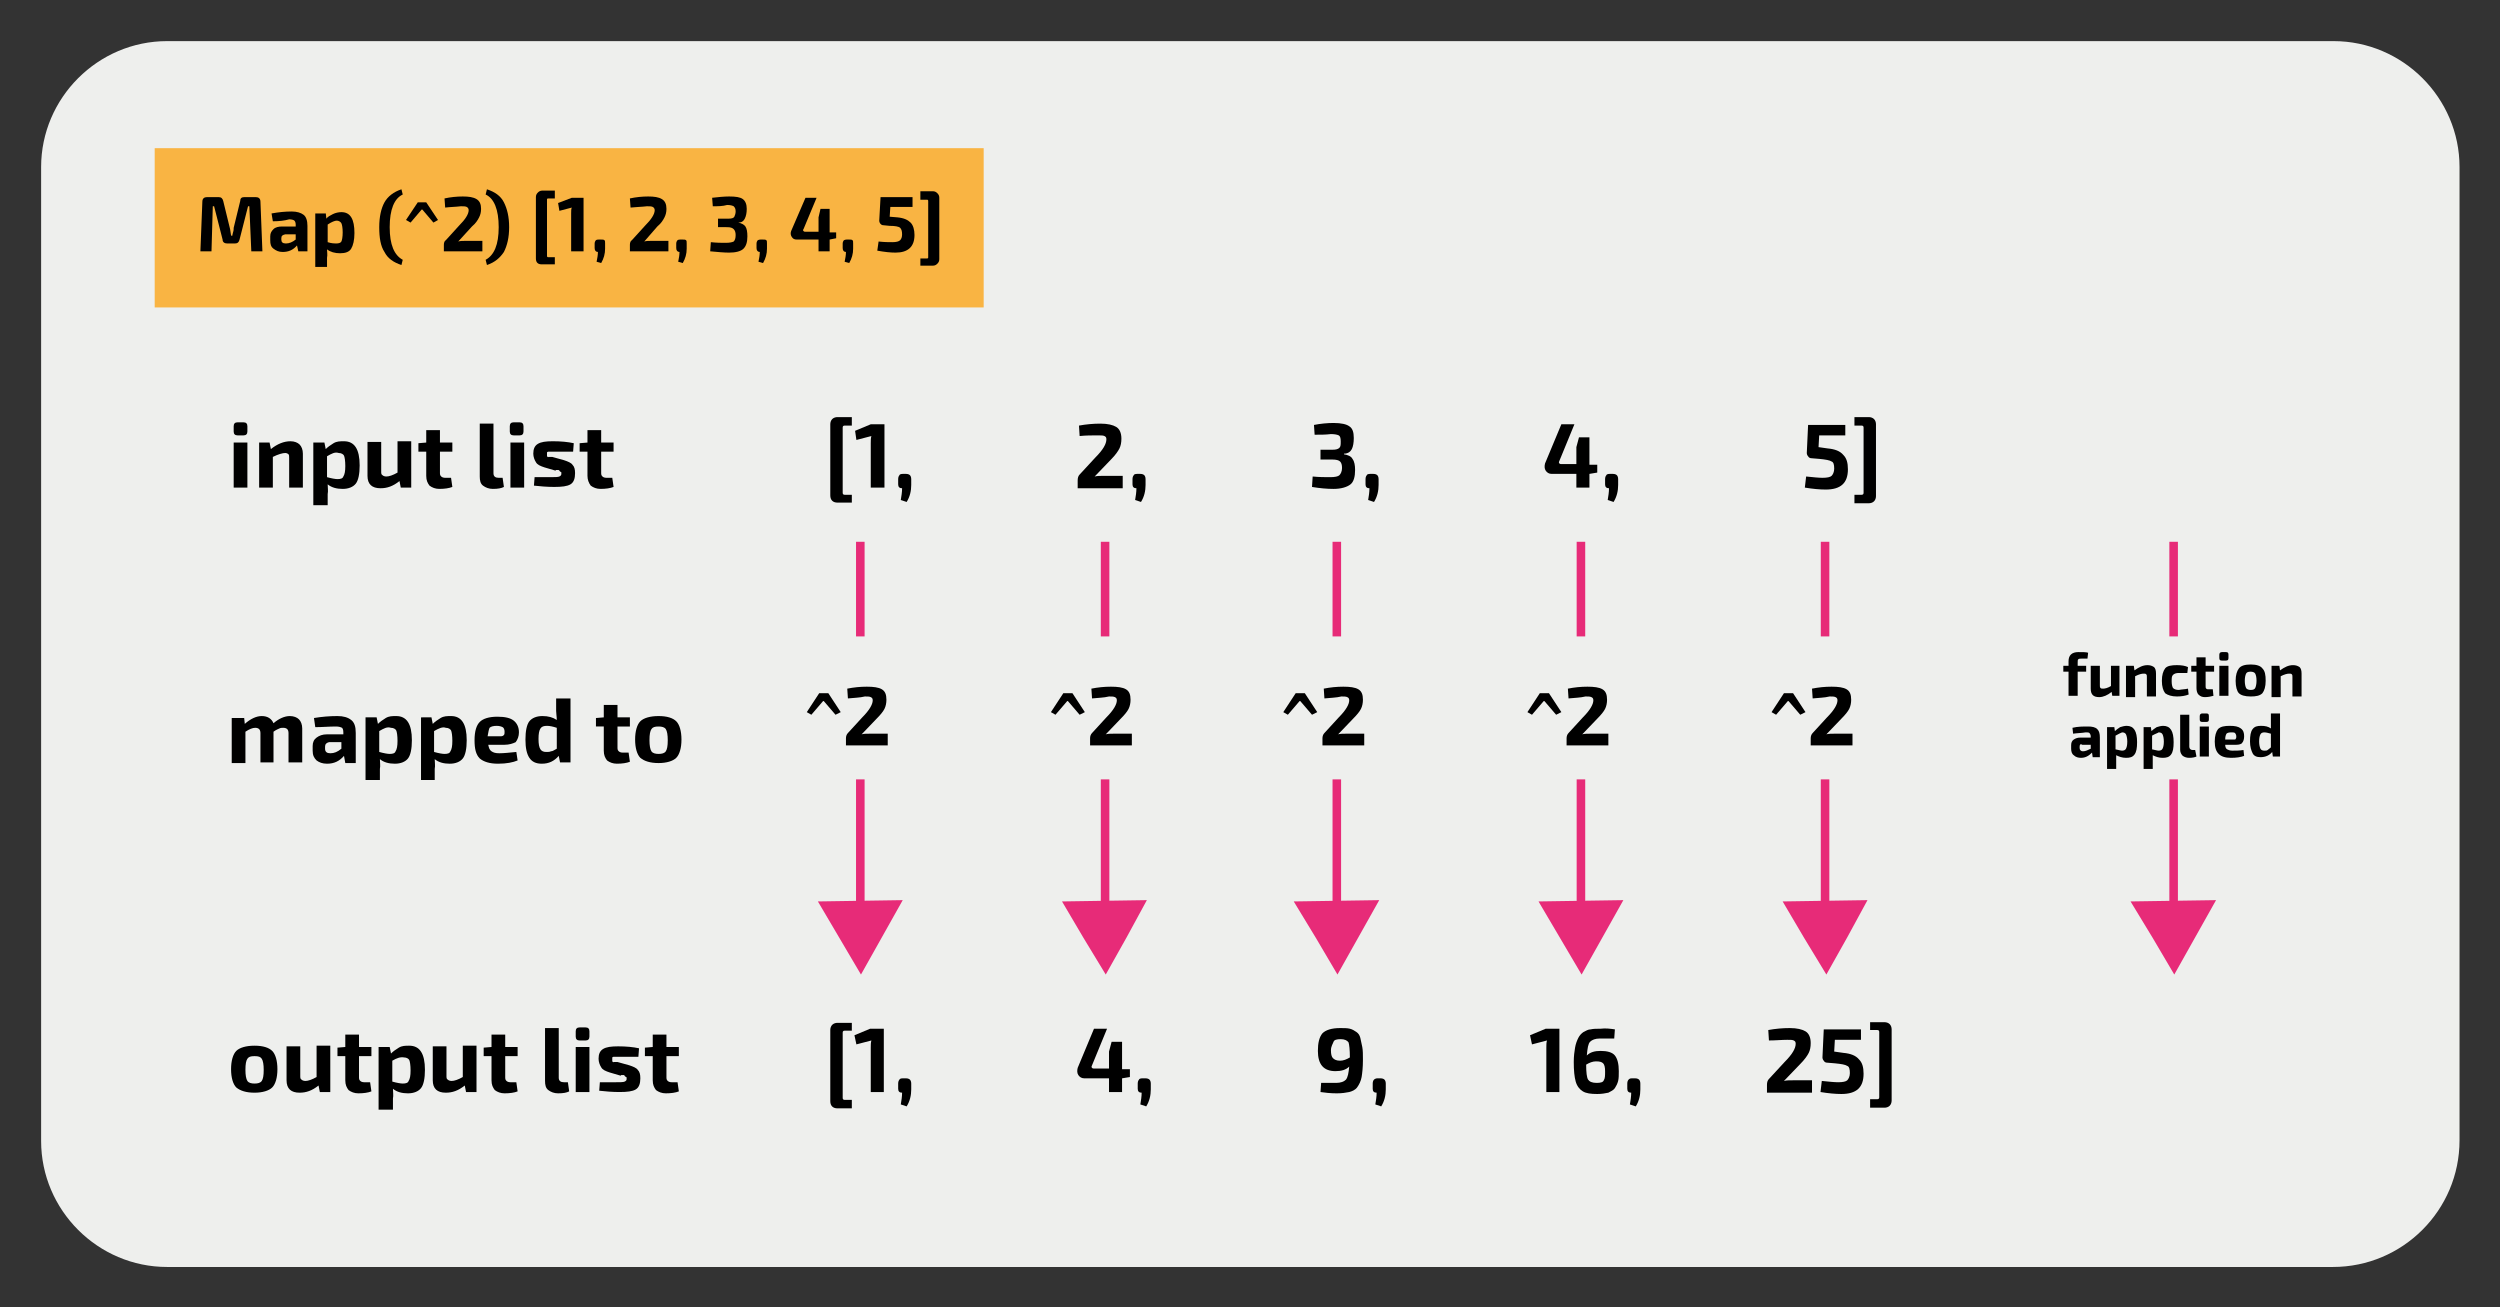 <?xml version="1.0" encoding="utf-8"?>
<!-- Generator: Adobe Illustrator 24.0.1, SVG Export Plug-In . SVG Version: 6.00 Build 0)  -->
<svg version="1.1" id="Layer_3" xmlns="http://www.w3.org/2000/svg" xmlns:xlink="http://www.w3.org/1999/xlink" x="0px" y="0px"
	 viewBox="0 0 383 200.3" style="enable-background:new 0 0 383 200.3;" xml:space="preserve">
<rect x="0" y="0" width="383" height="200.3" fill="#333333" stroke="none"/>
<style type="text/css">
	.st0{fill:#EEEFED;}
	.st1{fill:#999999;}
	.st2{fill:#EEEFED;stroke:#0E0E0E;stroke-width:1.4;stroke-miterlimit:10;}
	.st3{fill:#0E0E0E;}
	.st4{fill:#E72B78;}
	.st5{fill:#F9B443;}
	.st6{fill:#FFFFFF;}
	.st7{fill:#EEEFED;stroke:#F9B443;stroke-width:1.4;stroke-miterlimit:10;}
	.st8{fill:#EEEFED;stroke:#E72B78;stroke-width:1.4;stroke-miterlimit:10;}
	.st9{fill:#808080;}
	.st10{fill:#BA1C5D;}
	.st11{fill:#C9801F;}
	.st12{fill:#006837;}
	.st13{fill:#035887;}
	.st14{fill:#0071BC;}
	.st15{fill:none;stroke:#F9B443;stroke-width:0.75;stroke-miterlimit:10;}
	.st16{fill:none;stroke:#006837;stroke-width:0.75;stroke-miterlimit:10;}
	.st17{fill:none;stroke:#E72B78;stroke-width:0.75;stroke-miterlimit:10;}
	.st18{fill:none;stroke:#0E0E0E;stroke-width:0.477;stroke-miterlimit:10;}
	.st19{fill:none;stroke:#0E0E0E;stroke-linecap:round;stroke-miterlimit:10;}
	.st20{fill:none;stroke:#0E0E0E;stroke-miterlimit:10;}
	.st21{fill:none;stroke:#0E0E0E;stroke-width:0.815;stroke-miterlimit:10;}
	.st22{fill:#EEEFED;stroke:#E72B78;stroke-width:1.31;stroke-miterlimit:10;}
</style>
<path class="st0" d="M357.4,194.1H25.6c-10.6,0-19.3-8.7-19.3-19.3V25.6c0-10.6,8.7-19.3,19.3-19.3h331.9c10.6,0,19.3,8.7,19.3,19.3
	v149.1C376.8,185.4,368.1,194.1,357.4,194.1z"/>
<rect x="23.7" y="22.7" class="st5" width="127" height="24.4"/>
<g>
	<path d="M37.4,30.2h1.8c0.4,0,0.7,0.2,0.7,0.7l0.3,7.6h-1.7l-0.3-6.9H38l-1.3,5.1c-0.1,0.4-0.3,0.6-0.7,0.6h-1.2
		c-0.4,0-0.7-0.2-0.7-0.6l-1.3-5.1h-0.2l-0.2,6.9h-1.7l0.3-7.6c0-0.5,0.3-0.7,0.7-0.7h1.8c0.4,0,0.6,0.2,0.7,0.6l1,4.1
		c0.1,0.3,0.1,0.7,0.2,1.2h0.2c0,0,0-0.2,0.1-0.5c0.1-0.3,0.1-0.5,0.1-0.7l1-4.1C36.8,30.4,37,30.2,37.4,30.2z"/>
	<path d="M41.8,33.9l-0.2-1.2c1.1-0.2,2.1-0.3,3.1-0.3c0.8,0,1.4,0.2,1.8,0.5s0.6,0.9,0.6,1.7v3.9h-1.4l-0.2-0.9
		c-0.6,0.7-1.3,1-2.2,1c-0.6,0-1-0.2-1.4-0.5c-0.4-0.3-0.5-0.7-0.5-1.3v-0.6c0-0.5,0.2-0.8,0.5-1.1c0.3-0.3,0.8-0.4,1.3-0.4h2.1
		v-0.3c0-0.3-0.1-0.5-0.2-0.6c-0.1-0.1-0.4-0.2-0.8-0.2C43.6,33.8,42.8,33.9,41.8,33.9z M43.1,36.5v0.2c0,0.4,0.2,0.6,0.7,0.6
		c0.5,0,1-0.2,1.5-0.6v-0.8h-1.6C43.3,36,43.1,36.1,43.1,36.5z"/>
	<path d="M49.9,32.6l0.1,0.9c0.2-0.3,0.6-0.5,1-0.7s0.9-0.3,1.3-0.3c1.4,0,2,1.1,2,3.2c0,1.1-0.2,1.9-0.5,2.4s-0.9,0.7-1.7,0.7
		c-0.8,0-1.5-0.2-2-0.6c0,0.4,0.1,0.8,0,1.3v1.4h-1.8v-8.2H49.9z M50.2,34.4v2.7c0.6,0.2,1.1,0.2,1.3,0.2c0.4,0,0.7-0.1,0.8-0.3
		s0.2-0.7,0.2-1.4c0-0.7-0.1-1.2-0.2-1.4c-0.1-0.2-0.4-0.4-0.7-0.4C51.3,33.8,50.8,34,50.2,34.4z"/>
	<path d="M61.5,29l0.2,0.8c-1.3,0.6-2,2.3-2,5c0,2.7,0.7,4.3,2,5l-0.2,0.8c-1.2-0.4-2.1-1-2.6-2c-0.6-0.9-0.8-2.2-0.8-3.8
		c0-1.6,0.3-2.9,0.8-3.8C59.4,30.1,60.3,29.4,61.5,29z"/>
	<path d="M67.1,33.7l-0.7,0.4l-1.7-2h-0.1l-1.7,2l-0.7-0.4l1.8-2.7h1.3L67.1,33.7z"/>
	<path d="M68.2,31.8l-0.1-1.4c0.9-0.2,1.9-0.3,2.8-0.3s1.6,0.1,2.1,0.4c0.5,0.3,0.7,0.8,0.7,1.5c0,0.5-0.1,0.9-0.3,1.3
		c-0.2,0.4-0.5,0.9-1.1,1.4L70.2,37c0.3-0.1,0.7-0.1,1.2-0.1h2.5v1.6H68v-1c0-0.3,0.1-0.6,0.3-0.7l2-2.2c1-1,1.5-1.8,1.5-2.4
		c0-0.2-0.1-0.4-0.3-0.5c-0.2-0.1-0.5-0.1-0.9-0.1C69.8,31.7,69,31.7,68.2,31.8z"/>
	<path d="M74.4,29.8l0.2-0.8c1.2,0.4,2.1,1,2.6,2s0.8,2.2,0.8,3.8c0,1.6-0.3,2.8-0.8,3.8c-0.6,0.9-1.4,1.6-2.6,2l-0.2-0.8
		c1.3-0.7,2-2.3,2-5C76.4,32.1,75.7,30.4,74.4,29.8z"/>
	<path d="M85,30.4h-1c-0.2,0-0.2,0.1-0.2,0.2v8.6c0,0.2,0.1,0.2,0.2,0.2h1v1.1H83c-0.6,0-0.9-0.3-0.9-0.9v-9.4
		c0-0.3,0.1-0.5,0.3-0.7c0.2-0.2,0.4-0.3,0.7-0.3H85V30.4z"/>
	<path d="M89.3,38.5h-1.8v-5.8c0-0.4,0-0.7,0.1-0.9l-1.9,0.5l-0.2-1.2l2.1-0.8h1.8V38.5z"/>
	<path d="M91.7,36.7h0.4c0.2,0,0.4,0,0.5,0.1c0.1,0.1,0.1,0.2,0.1,0.5v0.8c0,0.8-0.2,1.5-0.6,2.2l-0.7-0.2c0.1-0.5,0.2-1,0.2-1.5
		c-0.3,0-0.5-0.2-0.5-0.6l0-0.7c0-0.2,0.1-0.4,0.2-0.5C91.3,36.8,91.4,36.7,91.7,36.7z"/>
	<path d="M96.6,31.8l-0.1-1.4c0.9-0.2,1.9-0.3,2.8-0.3s1.6,0.1,2.1,0.4c0.5,0.3,0.7,0.8,0.7,1.5c0,0.5-0.1,0.9-0.3,1.3
		c-0.2,0.4-0.5,0.9-1.1,1.4L98.7,37c0.3-0.1,0.7-0.1,1.2-0.1h2.5v1.6h-5.9v-1c0-0.3,0.1-0.6,0.3-0.7l2-2.2c1-1,1.5-1.8,1.5-2.4
		c0-0.2-0.1-0.4-0.3-0.5c-0.2-0.1-0.5-0.1-0.9-0.1C98.3,31.7,97.5,31.7,96.6,31.8z"/>
	<path d="M104.2,36.7h0.4c0.2,0,0.4,0,0.5,0.1c0.1,0.1,0.1,0.2,0.1,0.5v0.8c0,0.8-0.2,1.5-0.6,2.2l-0.7-0.2c0.1-0.5,0.2-1,0.2-1.5
		c-0.3,0-0.5-0.2-0.5-0.6l0-0.7c0-0.2,0.1-0.4,0.2-0.5C103.8,36.8,103.9,36.7,104.2,36.7z"/>
	<path d="M109.2,31.6l-0.1-1.3c0.9-0.1,1.8-0.2,2.6-0.2c1,0,1.7,0.1,2.1,0.4c0.4,0.3,0.6,0.8,0.6,1.5c0,0.6-0.1,1.1-0.3,1.5
		s-0.5,0.6-1,0.6v0c0.5,0.1,0.9,0.3,1.1,0.6s0.3,0.8,0.3,1.5c0,0.9-0.2,1.5-0.6,1.9c-0.4,0.4-1.2,0.6-2.2,0.6
		c-0.8,0-1.8-0.1-2.9-0.2l0.1-1.4c0.9,0.1,1.7,0.1,2.3,0.1c0.6,0,1-0.1,1.2-0.2c0.2-0.2,0.3-0.5,0.3-1c0-0.4-0.1-0.7-0.3-0.9
		s-0.5-0.3-1-0.3H110v-1.3h1.6c0.5,0,0.8-0.1,0.9-0.3s0.2-0.5,0.2-0.8c0-0.4-0.1-0.6-0.3-0.8c-0.2-0.1-0.5-0.2-1-0.2
		C110.7,31.6,110,31.6,109.2,31.6z"/>
	<path d="M116.5,36.7h0.4c0.2,0,0.4,0,0.5,0.1c0.1,0.1,0.1,0.2,0.1,0.5v0.8c0,0.8-0.2,1.5-0.6,2.2l-0.7-0.2c0.1-0.5,0.2-1,0.2-1.5
		c-0.3,0-0.5-0.2-0.5-0.6l0-0.7c0-0.2,0.1-0.4,0.2-0.5C116.1,36.8,116.3,36.7,116.5,36.7z"/>
	<path d="M128.1,35.4v1.1l-1,0.2h0v1.8h-1.7v-1.8h-3.3c-0.4,0-0.6-0.1-0.8-0.4c-0.2-0.3-0.2-0.6-0.1-0.9l2.2-5.1h1.7l-2,4.8
		c-0.1,0.1-0.1,0.2,0,0.3s0.1,0.1,0.3,0.1h2v-2.2l0.3-1.3h1.4v3.6H128.1z"/>
	<path d="M129.7,36.7h0.4c0.2,0,0.4,0,0.5,0.1c0.1,0.1,0.1,0.2,0.1,0.5v0.8c0,0.8-0.2,1.5-0.6,2.2l-0.7-0.2c0.1-0.5,0.2-1,0.2-1.5
		c-0.3,0-0.5-0.2-0.5-0.6l0-0.7c0-0.2,0.1-0.4,0.2-0.5C129.3,36.8,129.5,36.7,129.7,36.7z"/>
	<path d="M139.8,31.7h-3.4l-0.1,1.5l1.2,0.1c1,0.1,1.6,0.4,2,0.8c0.4,0.4,0.6,1.1,0.6,1.9c0,1.8-1,2.7-2.9,2.7
		c-0.8,0-1.7-0.1-2.8-0.3l0.2-1.4c0.9,0.1,1.6,0.1,2.1,0.1c0.6,0,1-0.1,1.2-0.3c0.2-0.2,0.3-0.5,0.3-0.9c0-0.5-0.1-0.8-0.3-1
		s-0.8-0.3-1.6-0.3l-1-0.1c-0.2,0-0.3-0.1-0.4-0.2c-0.1-0.1-0.2-0.3-0.2-0.5l0.2-3.6h4.9L139.8,31.7z"/>
	<path d="M141,29.3h1.9c0.3,0,0.5,0.1,0.7,0.3c0.2,0.2,0.3,0.4,0.3,0.7v9.4c0,0.3-0.1,0.5-0.3,0.7c-0.2,0.2-0.4,0.3-0.7,0.3H141
		v-1.1h1c0.2,0,0.2-0.1,0.2-0.2v-8.6c0-0.2-0.1-0.2-0.2-0.2h-1V29.3z"/>
</g>
<g>
	<path d="M36.4,64.7h0.9c0.4,0,0.6,0.2,0.6,0.6v0.8c0,0.4-0.2,0.6-0.6,0.6h-0.9c-0.4,0-0.6-0.2-0.6-0.6v-0.8
		C35.8,64.9,36,64.7,36.4,64.7z M37.9,74.7h-2.1v-6.9h2.1V74.7z"/>
	<path d="M41.3,67.8l0.2,1c1-0.8,2-1.2,3-1.2c0.6,0,1.1,0.2,1.4,0.5c0.3,0.3,0.5,0.8,0.5,1.4v5.2h-2.1v-4.5c0-0.3,0-0.5-0.1-0.6
		c-0.1-0.1-0.3-0.2-0.5-0.2c-0.4,0-1.1,0.2-1.9,0.6v4.7h-2.1v-6.9H41.3z"/>
	<path d="M49.7,67.8l0.2,1c0.3-0.3,0.7-0.6,1.2-0.9s1-0.3,1.6-0.3c1.6,0,2.4,1.2,2.4,3.7c0,1.3-0.2,2.3-0.6,2.8s-1.1,0.8-2,0.8
		c-0.9,0-1.7-0.2-2.3-0.7c0,0.5,0.1,1,0,1.5v1.7H48v-9.6H49.7z M50.1,69.9v3.2c0.7,0.2,1.3,0.3,1.6,0.3c0.5,0,0.8-0.1,0.9-0.4
		c0.2-0.3,0.3-0.8,0.3-1.6c0-0.8-0.1-1.4-0.2-1.6s-0.4-0.4-0.8-0.4C51.3,69.2,50.8,69.5,50.1,69.9z"/>
	<path d="M63,67.8v6.9h-1.6l-0.2-1c-1,0.8-1.9,1.1-2.9,1.1c-1.3,0-2-0.6-2-1.9v-5.2h2.1v4.5c0,0.3,0,0.5,0.2,0.6
		c0.1,0.1,0.3,0.2,0.6,0.2c0.4,0,1-0.2,1.7-0.6v-4.8H63z"/>
	<path d="M67.4,69.2v3.3c0,0.3,0.1,0.4,0.2,0.5c0.1,0.1,0.3,0.2,0.6,0.2h0.9l0.2,1.4c-0.5,0.2-1.2,0.3-2,0.3c-0.6,0-1.1-0.2-1.5-0.5
		c-0.3-0.4-0.5-0.8-0.5-1.5v-3.7h-1.2v-1.3l1.2-0.1v-1.9h2.1v1.9h1.9v1.4H67.4z"/>
	<path d="M75.6,64.9v7.6c0,0.5,0.3,0.7,0.8,0.7H77l0.2,1.4c-0.4,0.2-0.9,0.3-1.7,0.3c-0.6,0-1.1-0.2-1.5-0.5s-0.5-0.8-0.5-1.4v-8.1
		H75.6z"/>
	<path d="M78.7,64.7h0.9c0.4,0,0.6,0.2,0.6,0.6v0.8c0,0.4-0.2,0.6-0.6,0.6h-0.9c-0.4,0-0.6-0.2-0.6-0.6v-0.8
		C78.1,64.9,78.3,64.7,78.7,64.7z M80.3,74.7h-2.1v-6.9h2.1V74.7z"/>
	<path d="M85.1,72.1l-1.7-0.5c-0.6-0.2-1.1-0.4-1.3-0.8c-0.2-0.3-0.4-0.8-0.4-1.3c0-0.7,0.2-1.2,0.7-1.5s1.2-0.4,2.3-0.4
		c1.2,0,2.3,0.1,3.2,0.3l-0.1,1.3c-1.2,0-2.1,0-2.7,0c-0.3,0-0.6,0-0.7,0s-0.3,0-0.4,0s-0.2,0.1-0.2,0.1c0,0.1,0,0.2,0,0.3
		c0,0,0,0.1,0,0.1c0,0,0,0.1,0,0.1c0,0,0,0.1,0,0.1s0,0,0.1,0.1s0.1,0,0.1,0c0,0,0.1,0,0.1,0c0.1,0,0.1,0,0.1,0c0,0,0.1,0,0.2,0
		s0.2,0,0.2,0l1.8,0.5c0.6,0.2,1.1,0.4,1.3,0.7c0.3,0.3,0.4,0.7,0.4,1.3c0,0.8-0.2,1.4-0.7,1.7c-0.5,0.3-1.3,0.4-2.5,0.4
		c-1.1,0-2.2-0.1-3.1-0.2l0.1-1.3c0.3,0,1.1,0,2.4,0c0.7,0,1.2,0,1.4-0.1c0.2-0.1,0.3-0.2,0.3-0.4c0,0,0-0.1,0-0.1c0,0,0-0.1,0-0.1
		c0,0,0-0.1-0.1-0.1s0,0-0.1-0.1c0,0-0.1,0-0.1-0.1s-0.1,0-0.1-0.1c-0.1,0-0.1,0-0.2,0c0,0-0.1,0-0.2,0S85.1,72.2,85.1,72.1z"/>
	<path d="M92.1,69.2v3.3c0,0.3,0.1,0.4,0.2,0.5c0.1,0.1,0.3,0.2,0.6,0.2h0.9l0.2,1.4c-0.5,0.2-1.2,0.3-2,0.3c-0.6,0-1.1-0.2-1.5-0.5
		C90.2,74,90,73.5,90,72.9v-3.7h-1.2v-1.3l1.2-0.1v-1.9h2.1v1.9H94v1.4H92.1z"/>
</g>
<g>
	<path d="M37.4,109.9l0.1,1c0.9-0.8,1.8-1.2,2.6-1.2c0.9,0,1.5,0.4,1.8,1.1c0.8-0.7,1.7-1.1,2.5-1.1c0.6,0,1.1,0.2,1.4,0.5
		c0.3,0.3,0.5,0.8,0.5,1.4v5.2h-2.1v-4.5c0-0.3-0.1-0.5-0.2-0.6c-0.1-0.1-0.3-0.2-0.6-0.2c-0.2,0-0.4,0-0.6,0.1
		c-0.2,0.1-0.5,0.2-0.9,0.5v4.7h-2v-4.5c0-0.3-0.1-0.5-0.2-0.6c-0.1-0.1-0.3-0.2-0.6-0.2c-0.4,0-0.9,0.2-1.5,0.6v4.8h-2.1v-6.9H37.4
		z"/>
	<path d="M48.3,111.4l-0.2-1.4c1.2-0.2,2.4-0.3,3.6-0.3c0.9,0,1.6,0.2,2.1,0.6s0.7,1,0.7,2v4.6h-1.6l-0.2-1.1
		c-0.7,0.8-1.5,1.2-2.6,1.2c-0.7,0-1.2-0.2-1.6-0.5c-0.4-0.4-0.6-0.8-0.6-1.5v-0.7c0-0.6,0.2-1,0.6-1.3s0.9-0.5,1.6-0.5h2.5v-0.3
		c0-0.4-0.1-0.6-0.2-0.7c-0.2-0.1-0.5-0.2-0.9-0.2C50.4,111.3,49.4,111.4,48.3,111.4z M49.8,114.4v0.3c0,0.5,0.3,0.7,0.8,0.7
		c0.6,0,1.1-0.2,1.7-0.7v-1h-1.9C50,113.8,49.8,114,49.8,114.4z"/>
	<path d="M57.7,109.9l0.2,1c0.3-0.3,0.7-0.6,1.2-0.9s1-0.3,1.6-0.3c1.6,0,2.4,1.2,2.4,3.7c0,1.3-0.2,2.3-0.6,2.8s-1.1,0.8-2,0.8
		c-0.9,0-1.7-0.2-2.3-0.7c0,0.5,0.1,1,0,1.5v1.7H56v-9.6H57.7z M58.1,112v3.2c0.7,0.2,1.3,0.3,1.6,0.3c0.5,0,0.8-0.1,0.9-0.4
		c0.2-0.3,0.3-0.8,0.3-1.6c0-0.8-0.1-1.4-0.2-1.6s-0.4-0.4-0.8-0.4C59.3,111.3,58.8,111.6,58.1,112z"/>
	<path d="M66.1,109.9l0.2,1c0.3-0.3,0.7-0.6,1.2-0.9s1-0.3,1.6-0.3c1.6,0,2.4,1.2,2.4,3.7c0,1.3-0.2,2.3-0.6,2.8s-1.1,0.8-2,0.8
		c-0.9,0-1.7-0.2-2.3-0.7c0,0.5,0.1,1,0,1.5v1.7h-2.1v-9.6H66.1z M66.5,112v3.2c0.7,0.2,1.3,0.3,1.6,0.3c0.5,0,0.8-0.1,0.9-0.4
		c0.2-0.3,0.3-0.8,0.3-1.6c0-0.8-0.1-1.4-0.2-1.6s-0.4-0.4-0.8-0.4C67.8,111.3,67.2,111.6,66.5,112z"/>
	<path d="M77.3,114.1h-2.5c0.1,0.5,0.2,0.8,0.5,1s0.6,0.3,1.2,0.3c0.7,0,1.6-0.1,2.6-0.2l0.2,1.3c-0.7,0.3-1.7,0.5-3,0.5
		c-1.3,0-2.2-0.3-2.8-0.8c-0.6-0.6-0.8-1.5-0.8-2.8c0-1.4,0.3-2.3,0.8-2.8c0.5-0.5,1.4-0.8,2.7-0.8c1.2,0,2,0.2,2.5,0.6
		s0.8,1,0.8,1.8c0,0.6-0.2,1.1-0.5,1.5C78.6,113.9,78,114.1,77.3,114.1z M74.7,112.8h2c0.3,0,0.4-0.1,0.5-0.2
		c0.1-0.1,0.1-0.3,0.1-0.5c0-0.3-0.1-0.6-0.3-0.7c-0.2-0.1-0.5-0.2-0.9-0.2c-0.5,0-0.9,0.1-1.1,0.3
		C74.9,111.7,74.8,112.2,74.7,112.8z"/>
	<path d="M87.4,107v9.8h-1.6l-0.2-1c-0.7,0.8-1.5,1.2-2.6,1.2c-0.9,0-1.5-0.3-1.9-0.9c-0.4-0.6-0.6-1.5-0.6-2.8
		c0-1.3,0.2-2.3,0.6-2.8s1.1-0.8,2-0.8c0.9,0,1.6,0.2,2.2,0.6c0-0.5-0.1-1-0.1-1.4V107H87.4z M85.3,114.7v-3.2
		c-0.6-0.2-1.1-0.3-1.5-0.3c-0.5,0-0.8,0.1-1,0.4c-0.2,0.3-0.3,0.8-0.3,1.6c0,0.8,0.1,1.3,0.3,1.6c0.2,0.3,0.5,0.4,0.9,0.4
		c0.3,0,0.5,0,0.7-0.1C84.7,115.1,84.9,114.9,85.3,114.7z"/>
	<path d="M94.6,111.3v3.3c0,0.3,0.1,0.4,0.2,0.5c0.1,0.1,0.3,0.2,0.6,0.2h0.9l0.2,1.4c-0.5,0.2-1.2,0.3-2,0.3
		c-0.6,0-1.1-0.2-1.5-0.5c-0.3-0.4-0.5-0.8-0.5-1.5v-3.7h-1.2V110l1.2-0.1V108h2.1v1.9h1.9v1.4H94.6z"/>
	<path d="M100.9,109.7c1.3,0,2.2,0.3,2.7,0.8s0.8,1.5,0.8,2.8s-0.3,2.3-0.8,2.8c-0.5,0.5-1.5,0.8-2.7,0.8c-1.3,0-2.2-0.3-2.8-0.8
		c-0.5-0.5-0.8-1.5-0.8-2.8c0-1.3,0.3-2.3,0.8-2.8S99.6,109.7,100.9,109.7z M100.9,111.3c-0.6,0-0.9,0.1-1.1,0.4
		c-0.2,0.3-0.3,0.8-0.3,1.7c0,0.8,0.1,1.4,0.3,1.7c0.2,0.3,0.6,0.4,1.1,0.4c0.5,0,0.9-0.1,1.1-0.4c0.2-0.3,0.3-0.8,0.3-1.7
		c0-0.8-0.1-1.4-0.3-1.7C101.8,111.4,101.4,111.3,100.9,111.3z"/>
</g>
<g>
	<path d="M130.5,65.2h-1.1c-0.2,0-0.3,0.1-0.3,0.3v10c0,0.2,0.1,0.3,0.3,0.3h1.1V77h-2.2c-0.7,0-1.1-0.4-1.1-1.1V65
		c0-0.3,0.1-0.6,0.3-0.8s0.5-0.3,0.8-0.3h2.2V65.2z"/>
	<path d="M135.5,74.7h-2.1v-6.8c0-0.4,0-0.8,0.1-1.1l-2.3,0.6L131,66l2.4-1h2.1V74.7z"/>
	<path d="M138.3,72.6h0.5c0.3,0,0.5,0.1,0.6,0.2c0.1,0.1,0.2,0.3,0.2,0.6v0.9c0,0.9-0.2,1.8-0.7,2.6l-0.9-0.3
		c0.1-0.6,0.2-1.2,0.2-1.8c-0.4,0-0.6-0.2-0.6-0.6l0-0.8c0-0.3,0.1-0.5,0.2-0.6C137.8,72.7,138,72.6,138.3,72.6z"/>
	<path d="M165.4,66.8l-0.1-1.6c1.1-0.2,2.2-0.3,3.3-0.3c1.1,0,1.9,0.2,2.4,0.5c0.5,0.3,0.8,0.9,0.8,1.8c0,0.6-0.1,1.1-0.3,1.5
		c-0.2,0.4-0.6,1-1.3,1.7l-2.5,2.6c0.4-0.1,0.8-0.1,1.4-0.1h2.9v1.9h-6.9v-1.2c0-0.4,0.1-0.7,0.3-0.9l2.4-2.6
		c1.2-1.2,1.7-2.1,1.7-2.8c0-0.3-0.1-0.4-0.3-0.5c-0.2-0.1-0.5-0.1-1-0.1C167.3,66.7,166.4,66.7,165.4,66.8z"/>
	<path d="M174.2,72.6h0.5c0.3,0,0.5,0.1,0.6,0.2c0.1,0.1,0.2,0.3,0.2,0.6v0.9c0,0.9-0.2,1.8-0.7,2.6l-0.9-0.3
		c0.1-0.6,0.2-1.2,0.2-1.8c-0.4,0-0.6-0.2-0.6-0.6l0-0.8c0-0.3,0.1-0.5,0.2-0.6C173.7,72.7,173.9,72.6,174.2,72.6z"/>
	<path d="M201.4,66.6l-0.1-1.5c1-0.2,2.1-0.3,3-0.3c1.2,0,2,0.2,2.4,0.5c0.5,0.3,0.7,0.9,0.7,1.8c0,0.7-0.1,1.3-0.3,1.7
		c-0.2,0.4-0.6,0.7-1.2,0.7v0.1c0.6,0.1,1.1,0.3,1.3,0.7c0.3,0.4,0.4,1,0.4,1.7c0,1-0.2,1.8-0.7,2.2c-0.5,0.4-1.4,0.7-2.6,0.7
		c-1,0-2.1-0.1-3.3-0.3l0.1-1.6c1,0.1,1.9,0.1,2.7,0.1c0.7,0,1.2-0.1,1.4-0.3s0.4-0.6,0.4-1.1c0-0.5-0.1-0.8-0.3-1
		c-0.2-0.2-0.6-0.3-1.2-0.3h-1.8v-1.5h1.8c0.6,0,0.9-0.1,1.1-0.3c0.2-0.2,0.2-0.5,0.2-1c0-0.5-0.1-0.8-0.3-0.9
		c-0.2-0.1-0.6-0.2-1.2-0.2C203.1,66.6,202.3,66.6,201.4,66.6z"/>
	<path d="M209.9,72.6h0.5c0.3,0,0.5,0.1,0.6,0.2c0.1,0.1,0.2,0.3,0.2,0.6v0.9c0,0.9-0.2,1.8-0.7,2.6l-0.9-0.3
		c0.1-0.6,0.2-1.2,0.2-1.8c-0.4,0-0.6-0.2-0.6-0.6l0-0.8c0-0.3,0.1-0.5,0.2-0.6C209.4,72.7,209.6,72.6,209.9,72.6z"/>
	<path d="M244.7,71.1v1.3l-1.2,0.2h0v2.1h-2v-2.1h-3.8c-0.4,0-0.7-0.2-0.9-0.5c-0.2-0.3-0.2-0.7-0.1-1.1l2.5-6h2l-2.3,5.6
		c-0.1,0.2-0.1,0.3,0,0.4c0.1,0.1,0.2,0.1,0.3,0.1h2.3v-2.6l0.4-1.5h1.6v4.2H244.7z"/>
	<path d="M246.6,72.6h0.5c0.3,0,0.5,0.1,0.6,0.2c0.1,0.1,0.2,0.3,0.2,0.6v0.9c0,0.9-0.2,1.8-0.7,2.6l-0.9-0.3
		c0.1-0.6,0.2-1.2,0.2-1.8c-0.4,0-0.6-0.2-0.6-0.6l0-0.8c0-0.3,0.1-0.5,0.2-0.6C246.1,72.7,246.3,72.6,246.6,72.6z"/>
	<path d="M282.7,66.7h-4l-0.1,1.8l1.4,0.2c1.1,0.1,1.9,0.4,2.4,1c0.5,0.5,0.7,1.2,0.7,2.2c0,2.1-1.1,3.1-3.4,3.1
		c-0.9,0-2-0.1-3.2-0.3l0.2-1.7c1,0.1,1.9,0.2,2.5,0.2c0.7,0,1.2-0.1,1.4-0.3c0.2-0.2,0.4-0.6,0.4-1.1c0-0.6-0.1-1-0.4-1.1
		c-0.3-0.2-0.9-0.3-1.9-0.4l-1.2-0.1c-0.2,0-0.4-0.1-0.5-0.3c-0.1-0.1-0.2-0.3-0.2-0.5l0.2-4.3h5.7L282.7,66.7z"/>
	<path d="M284.1,63.9h2.2c0.3,0,0.6,0.1,0.8,0.3s0.3,0.5,0.3,0.8V76c0,0.3-0.1,0.6-0.3,0.8s-0.5,0.3-0.8,0.3h-2.2v-1.3h1.1
		c0.2,0,0.3-0.1,0.3-0.3v-10c0-0.2-0.1-0.3-0.3-0.3h-1.1V63.9z"/>
</g>
<g>
	<path d="M39,160.2c1.3,0,2.2,0.3,2.7,0.8s0.8,1.5,0.8,2.8s-0.3,2.3-0.8,2.8c-0.5,0.5-1.5,0.8-2.7,0.8c-1.3,0-2.2-0.3-2.8-0.8
		c-0.5-0.5-0.8-1.5-0.8-2.8c0-1.3,0.3-2.3,0.8-2.8S37.7,160.2,39,160.2z M39,161.8c-0.6,0-0.9,0.1-1.1,0.4c-0.2,0.3-0.3,0.8-0.3,1.7
		c0,0.8,0.1,1.4,0.3,1.7c0.2,0.3,0.6,0.4,1.1,0.4c0.5,0,0.9-0.1,1.1-0.4c0.2-0.3,0.3-0.8,0.3-1.7c0-0.8-0.1-1.4-0.3-1.7
		C39.9,161.9,39.6,161.8,39,161.8z"/>
	<path d="M50.6,160.4v6.9h-1.6l-0.2-1c-1,0.8-1.9,1.1-2.9,1.1c-1.3,0-2-0.6-2-1.9v-5.2H46v4.5c0,0.3,0,0.5,0.2,0.6
		c0.1,0.1,0.3,0.2,0.6,0.2c0.4,0,1-0.2,1.7-0.6v-4.8H50.6z"/>
	<path d="M55,161.8v3.3c0,0.3,0.1,0.4,0.2,0.5c0.1,0.1,0.3,0.2,0.6,0.2h0.9l0.2,1.4c-0.5,0.2-1.2,0.3-2,0.3c-0.6,0-1.1-0.2-1.5-0.5
		c-0.3-0.4-0.5-0.8-0.5-1.5v-3.7h-1.2v-1.3l1.2-0.1v-1.9H55v1.9h1.9v1.4H55z"/>
	<path d="M59.7,160.4l0.2,1c0.3-0.3,0.7-0.6,1.2-0.9s1-0.3,1.6-0.3c1.6,0,2.4,1.2,2.4,3.7c0,1.3-0.2,2.3-0.6,2.8
		c-0.4,0.5-1.1,0.8-2,0.8c-0.9,0-1.7-0.2-2.3-0.7c0,0.5,0.1,1,0,1.5v1.7H58v-9.6H59.7z M60.1,162.5v3.2c0.7,0.2,1.3,0.3,1.6,0.3
		c0.5,0,0.8-0.1,0.9-0.4c0.2-0.3,0.3-0.8,0.3-1.6c0-0.8-0.1-1.4-0.2-1.6s-0.4-0.4-0.8-0.4C61.3,161.9,60.8,162.1,60.1,162.5z"/>
	<path d="M73,160.4v6.9h-1.6l-0.2-1c-1,0.8-1.9,1.1-2.9,1.1c-1.3,0-2-0.6-2-1.9v-5.2h2.1v4.5c0,0.3,0,0.5,0.2,0.6
		c0.1,0.1,0.3,0.2,0.6,0.2c0.4,0,1-0.2,1.7-0.6v-4.8H73z"/>
	<path d="M77.4,161.8v3.3c0,0.3,0.1,0.4,0.2,0.5c0.1,0.1,0.3,0.2,0.6,0.2h0.9l0.2,1.4c-0.5,0.2-1.2,0.3-2,0.3
		c-0.6,0-1.1-0.2-1.5-0.5c-0.3-0.4-0.5-0.8-0.5-1.5v-3.7h-1.2v-1.3l1.2-0.1v-1.9h2.1v1.9h1.9v1.4H77.4z"/>
	<path d="M85.6,157.5v7.6c0,0.5,0.3,0.7,0.8,0.7H87l0.2,1.4c-0.4,0.2-0.9,0.3-1.7,0.3c-0.6,0-1.1-0.2-1.5-0.5s-0.5-0.8-0.5-1.4v-8.1
		H85.6z"/>
	<path d="M88.8,157.4h0.9c0.4,0,0.6,0.2,0.6,0.6v0.8c0,0.4-0.2,0.6-0.6,0.6h-0.9c-0.4,0-0.6-0.2-0.6-0.6V158
		C88.2,157.6,88.4,157.4,88.8,157.4z M90.3,167.3h-2.1v-6.9h2.1V167.3z"/>
	<path d="M95.1,164.8l-1.7-0.5c-0.6-0.2-1.1-0.4-1.3-0.8c-0.2-0.3-0.4-0.8-0.4-1.3c0-0.7,0.2-1.2,0.7-1.5s1.2-0.4,2.3-0.4
		c1.2,0,2.3,0.1,3.2,0.3l-0.1,1.3c-1.2,0-2.1,0-2.7,0c-0.3,0-0.6,0-0.7,0s-0.3,0-0.4,0s-0.2,0.1-0.2,0.1c0,0.1,0,0.2,0,0.3
		c0,0,0,0.1,0,0.1c0,0,0,0.1,0,0.1c0,0,0,0.1,0,0.1s0,0,0.1,0.1s0.1,0,0.1,0c0,0,0.1,0,0.1,0c0.1,0,0.1,0,0.1,0c0,0,0.1,0,0.2,0
		s0.2,0,0.2,0l1.8,0.5c0.6,0.2,1.1,0.4,1.3,0.7c0.3,0.3,0.4,0.7,0.4,1.3c0,0.8-0.2,1.4-0.7,1.7c-0.5,0.3-1.3,0.4-2.5,0.4
		c-1.1,0-2.2-0.1-3.1-0.2l0.1-1.3c0.3,0,1.1,0,2.4,0c0.7,0,1.2,0,1.4-0.1c0.2-0.1,0.3-0.2,0.3-0.4c0,0,0-0.1,0-0.1c0,0,0-0.1,0-0.1
		c0,0,0-0.1-0.1-0.1s0,0-0.1-0.1c0,0-0.1,0-0.1-0.1s-0.1,0-0.1-0.1c-0.1,0-0.1,0-0.2,0c0,0-0.1,0-0.2,0S95.1,164.8,95.1,164.8z"/>
	<path d="M102.1,161.8v3.3c0,0.3,0.1,0.4,0.2,0.5c0.1,0.1,0.3,0.2,0.6,0.2h0.9l0.2,1.4c-0.5,0.2-1.2,0.3-2,0.3
		c-0.6,0-1.1-0.2-1.5-0.5c-0.3-0.4-0.5-0.8-0.5-1.5v-3.7h-1.2v-1.3l1.2-0.1v-1.9h2.1v1.9h1.9v1.4H102.1z"/>
</g>
<g>
	<path d="M130.5,157.9h-1.1c-0.2,0-0.3,0.1-0.3,0.3v10c0,0.2,0.1,0.3,0.3,0.3h1.1v1.3h-2.2c-0.7,0-1.1-0.4-1.1-1.1v-10.9
		c0-0.3,0.1-0.6,0.3-0.8s0.5-0.3,0.8-0.3h2.2V157.9z"/>
	<path d="M135.5,167.3h-2.1v-6.8c0-0.4,0-0.8,0.1-1.1l-2.3,0.6l-0.3-1.4l2.4-1h2.1V167.3z"/>
	<path d="M138.3,165.2h0.5c0.3,0,0.5,0.1,0.6,0.2c0.1,0.1,0.2,0.3,0.2,0.6v0.9c0,0.9-0.2,1.8-0.7,2.6l-0.9-0.3
		c0.1-0.6,0.2-1.2,0.2-1.8c-0.4,0-0.6-0.2-0.6-0.6l0-0.8c0-0.3,0.1-0.5,0.2-0.6C137.8,165.3,138,165.2,138.3,165.2z"/>
	<path d="M173.1,163.7v1.3l-1.2,0.2h0v2.1h-2v-2.1h-3.8c-0.4,0-0.7-0.2-0.9-0.5c-0.2-0.3-0.2-0.7-0.1-1.1l2.5-6h2l-2.3,5.6
		c-0.1,0.2-0.1,0.3,0,0.4c0.1,0.1,0.2,0.1,0.3,0.1h2.3v-2.6l0.4-1.5h1.6v4.2H173.1z"/>
	<path d="M175,165.2h0.5c0.3,0,0.5,0.1,0.6,0.2c0.1,0.1,0.2,0.3,0.2,0.6v0.9c0,0.9-0.2,1.8-0.7,2.6l-0.9-0.3
		c0.1-0.6,0.2-1.2,0.2-1.8c-0.4,0-0.6-0.2-0.6-0.6l0-0.8c0-0.3,0.1-0.5,0.2-0.6C174.5,165.3,174.7,165.2,175,165.2z"/>
	<path d="M202.3,167.3l0.1-1.4c0.5,0,1.3,0,2.3,0c0.7,0,1.2-0.2,1.5-0.5c0.3-0.4,0.4-1,0.5-2c-0.5,0.5-1.2,0.7-2.1,0.7
		c-1.8,0-2.7-1-2.7-3.1c0-1.2,0.2-2.1,0.7-2.7c0.5-0.5,1.4-0.8,2.7-0.8c0.6,0,1.1,0,1.5,0.1c0.4,0.1,0.7,0.3,1,0.5s0.5,0.5,0.6,0.9
		c0.1,0.4,0.2,0.9,0.3,1.4c0.1,0.5,0.1,1.2,0.1,2c0,1.1-0.1,2-0.2,2.6s-0.4,1.2-0.7,1.6c-0.3,0.4-0.8,0.6-1.2,0.7
		c-0.5,0.1-1.1,0.2-1.9,0.2C203.8,167.5,203,167.4,202.3,167.3z M203.9,160.9c0,0.6,0.1,1,0.3,1.2c0.2,0.2,0.5,0.4,1.1,0.4
		c0.5,0,1-0.2,1.5-0.5c0-1.2-0.1-2-0.2-2.3c-0.2-0.3-0.6-0.5-1.2-0.5c-0.6,0-1,0.1-1.1,0.4S203.9,160.3,203.9,160.9z"/>
	<path d="M211,165.2h0.5c0.3,0,0.5,0.1,0.6,0.2c0.1,0.1,0.2,0.3,0.2,0.6v0.9c0,0.9-0.2,1.8-0.7,2.6l-0.9-0.3
		c0.1-0.6,0.2-1.2,0.2-1.8c-0.4,0-0.6-0.2-0.6-0.6l0-0.8c0-0.3,0.1-0.5,0.2-0.6C210.6,165.3,210.8,165.2,211,165.2z"/>
	<path d="M239,167.3h-2.1v-6.8c0-0.4,0-0.8,0.1-1.1l-2.3,0.6l-0.3-1.4l2.4-1h2.1V167.3z"/>
	<path d="M247.4,157.7l-0.1,1.4c-0.5,0-1.2,0-2.2,0c-0.7,0-1.2,0.2-1.5,0.5c-0.3,0.3-0.4,1-0.5,2.1c0.5-0.5,1.2-0.7,2.1-0.7
		c1,0,1.8,0.2,2.2,0.7s0.6,1.3,0.6,2.4c0,0.6,0,1.1-0.1,1.5s-0.3,0.8-0.5,1.1c-0.2,0.3-0.6,0.5-1,0.7c-0.5,0.1-1,0.2-1.7,0.2
		c-1,0-1.7-0.1-2.2-0.4c-0.5-0.3-0.9-0.8-1.1-1.5c-0.2-0.7-0.3-1.7-0.3-3c0-0.9,0.1-1.6,0.2-2.2s0.3-1.1,0.5-1.5s0.5-0.7,0.8-0.9
		c0.4-0.2,0.7-0.4,1.1-0.4c0.4-0.1,0.9-0.1,1.5-0.1C246,157.5,246.7,157.6,247.4,157.7z M244.6,165.9c0.6,0,1-0.1,1.1-0.4
		c0.2-0.3,0.2-0.7,0.2-1.4c0-0.6-0.1-1-0.3-1.2c-0.2-0.2-0.5-0.3-1.1-0.3c-0.5,0-1,0.2-1.5,0.5c0,1.2,0.1,2,0.3,2.3
		C243.5,165.7,243.9,165.9,244.6,165.9z"/>
	<path d="M250,165.2h0.5c0.3,0,0.5,0.1,0.6,0.2c0.1,0.1,0.2,0.3,0.2,0.6v0.9c0,0.9-0.2,1.8-0.7,2.6l-0.9-0.3
		c0.1-0.6,0.2-1.2,0.2-1.8c-0.4,0-0.6-0.2-0.6-0.6l0-0.8c0-0.3,0.1-0.5,0.2-0.6C249.6,165.3,249.7,165.2,250,165.2z"/>
	<path d="M271,159.4l-0.1-1.6c1.1-0.2,2.2-0.3,3.3-0.3c1.1,0,1.9,0.2,2.4,0.5c0.5,0.3,0.8,0.9,0.8,1.8c0,0.6-0.1,1.1-0.3,1.5
		c-0.2,0.4-0.6,1-1.3,1.7l-2.5,2.6c0.4-0.1,0.8-0.1,1.4-0.1h2.9v1.9h-6.9v-1.2c0-0.4,0.1-0.7,0.3-0.9l2.4-2.6
		c1.2-1.2,1.7-2.1,1.7-2.8c0-0.3-0.1-0.4-0.3-0.5c-0.2-0.1-0.5-0.1-1-0.1C273,159.3,272,159.4,271,159.4z"/>
	<path d="M285.1,159.3h-4l-0.1,1.8l1.4,0.2c1.1,0.1,1.9,0.4,2.4,1c0.5,0.5,0.7,1.2,0.7,2.2c0,2.1-1.1,3.1-3.4,3.1
		c-0.9,0-2-0.1-3.2-0.3l0.2-1.7c1,0.1,1.9,0.2,2.5,0.2c0.7,0,1.2-0.1,1.4-0.3c0.2-0.2,0.4-0.6,0.4-1.1c0-0.6-0.1-1-0.4-1.1
		c-0.3-0.2-0.9-0.3-1.9-0.4l-1.2-0.1c-0.2,0-0.4-0.1-0.5-0.3c-0.1-0.1-0.2-0.3-0.2-0.5l0.2-4.3h5.7L285.1,159.3z"/>
	<path d="M286.5,156.6h2.2c0.3,0,0.6,0.1,0.8,0.3s0.3,0.5,0.3,0.8v10.9c0,0.3-0.1,0.6-0.3,0.8s-0.5,0.3-0.8,0.3h-2.2v-1.3h1.1
		c0.2,0,0.3-0.1,0.3-0.3v-10c0-0.2-0.1-0.3-0.3-0.3h-1.1V156.6z"/>
</g>
<line class="st22" x1="131.8" y1="83" x2="131.8" y2="141.3"/>
<polygon class="st4" points="131.8,138 125.3,138.1 128.6,143.7 131.9,149.3 135.1,143.6 138.3,137.9 "/>
<line class="st22" x1="169.3" y1="83" x2="169.3" y2="141.3"/>
<polygon class="st4" points="169.2,138 162.7,138.1 166,143.7 169.4,149.3 172.6,143.6 175.7,137.9 "/>
<line class="st22" x1="204.8" y1="83" x2="204.8" y2="141.3"/>
<polygon class="st4" points="204.8,138 198.2,138.1 201.6,143.7 204.9,149.3 208.1,143.6 211.3,137.9 "/>
<line class="st22" x1="242.2" y1="83" x2="242.2" y2="141.3"/>
<polygon class="st4" points="242.2,138 235.7,138.1 239,143.7 242.3,149.3 245.5,143.6 248.7,137.9 "/>
<line class="st22" x1="279.6" y1="83" x2="279.6" y2="141.3"/>
<polygon class="st4" points="279.6,138 273.1,138.1 276.4,143.7 279.8,149.3 283,143.6 286.1,137.9 "/>
<line class="st22" x1="333" y1="83" x2="333" y2="141.3"/>
<polygon class="st4" points="332.9,138 326.4,138.1 329.8,143.7 333.1,149.3 336.3,143.6 339.5,137.9 "/>
<rect x="119.7" y="97.5" class="st0" width="223.5" height="21.9"/>
<g>
	<path d="M128.8,109.1l-0.8,0.4l-1.8-2.1h-0.1l-1.8,2.1l-0.7-0.4l1.9-2.9h1.4L128.8,109.1z"/>
	<path d="M129.9,107l-0.1-1.5c1-0.2,2-0.3,3-0.3c1,0,1.8,0.1,2.3,0.4c0.5,0.3,0.7,0.8,0.7,1.6c0,0.5-0.1,1-0.3,1.4
		c-0.2,0.4-0.6,0.9-1.2,1.5l-2.3,2.4c0.3-0.1,0.8-0.1,1.3-0.1h2.7v1.8h-6.4v-1.1c0-0.3,0.1-0.6,0.3-0.8l2.2-2.4
		c1.1-1.1,1.6-2,1.6-2.6c0-0.3-0.1-0.4-0.3-0.5c-0.2-0.1-0.5-0.1-0.9-0.1C131.7,106.9,130.8,106.9,129.9,107z"/>
</g>
<g>
	<path d="M166.2,109.1l-0.8,0.4l-1.8-2.1h-0.1l-1.8,2.1l-0.7-0.4l1.9-2.9h1.4L166.2,109.1z"/>
	<path d="M167.3,107l-0.1-1.5c1-0.2,2-0.3,3-0.3c1,0,1.8,0.1,2.3,0.4c0.5,0.3,0.7,0.8,0.7,1.6c0,0.5-0.1,1-0.3,1.4
		c-0.2,0.4-0.6,0.9-1.2,1.5l-2.3,2.4c0.3-0.1,0.8-0.1,1.3-0.1h2.7v1.8h-6.4v-1.1c0-0.3,0.1-0.6,0.3-0.8l2.2-2.4
		c1.1-1.1,1.6-2,1.6-2.6c0-0.3-0.1-0.4-0.3-0.5c-0.2-0.1-0.5-0.1-0.9-0.1C169.1,106.9,168.2,106.9,167.3,107z"/>
</g>
<g>
	<path d="M201.8,109.1l-0.8,0.4l-1.8-2.1h-0.1l-1.8,2.1l-0.7-0.4l1.9-2.9h1.4L201.8,109.1z"/>
	<path d="M202.9,107l-0.1-1.5c1-0.2,2-0.3,3-0.3c1,0,1.8,0.1,2.3,0.4c0.5,0.3,0.7,0.8,0.7,1.6c0,0.5-0.1,1-0.3,1.4
		c-0.2,0.4-0.6,0.9-1.2,1.5l-2.3,2.4c0.3-0.1,0.8-0.1,1.3-0.1h2.7v1.8h-6.4v-1.1c0-0.3,0.1-0.6,0.3-0.8l2.2-2.4
		c1.1-1.1,1.6-2,1.6-2.6c0-0.3-0.1-0.4-0.3-0.5c-0.2-0.1-0.5-0.1-0.9-0.1C204.7,106.9,203.8,106.9,202.9,107z"/>
</g>
<g>
	<path d="M239.2,109.1l-0.8,0.4l-1.8-2.1h-0.1l-1.8,2.1l-0.7-0.4l1.9-2.9h1.4L239.2,109.1z"/>
	<path d="M240.3,107l-0.1-1.5c1-0.2,2-0.3,3-0.3c1,0,1.8,0.1,2.3,0.4c0.5,0.3,0.7,0.8,0.7,1.6c0,0.5-0.1,1-0.3,1.4
		c-0.2,0.4-0.6,0.9-1.2,1.5l-2.3,2.4c0.3-0.1,0.8-0.1,1.3-0.1h2.7v1.8h-6.4v-1.1c0-0.3,0.1-0.6,0.3-0.8l2.2-2.4
		c1.1-1.1,1.6-2,1.6-2.6c0-0.3-0.1-0.4-0.3-0.5c-0.2-0.1-0.5-0.1-0.9-0.1C242.1,106.9,241.2,106.9,240.3,107z"/>
</g>
<g>
	<path d="M276.6,109.1l-0.8,0.4l-1.8-2.1h-0.1l-1.8,2.1l-0.7-0.4l1.9-2.9h1.4L276.6,109.1z"/>
	<path d="M277.7,107l-0.1-1.5c1-0.2,2-0.3,3-0.3c1,0,1.8,0.1,2.3,0.4c0.5,0.3,0.7,0.8,0.7,1.6c0,0.5-0.1,1-0.3,1.4
		c-0.2,0.4-0.6,0.9-1.2,1.5l-2.3,2.4c0.3-0.1,0.8-0.1,1.3-0.1h2.7v1.8h-6.4v-1.1c0-0.3,0.1-0.6,0.3-0.8l2.2-2.4
		c1.1-1.1,1.6-2,1.6-2.6c0-0.3-0.1-0.4-0.3-0.5c-0.2-0.1-0.5-0.1-0.9-0.1C279.5,106.9,278.6,106.9,277.7,107z"/>
</g>
<g>
	<path d="M319.8,100.9h-0.9c-0.2,0-0.4,0-0.5,0.1c-0.1,0.1-0.1,0.2-0.1,0.5v0.5h1.3v0.9h-1.3v3.7h-1.4v-3.7h-0.8V102l0.8,0v-0.7
		c0-0.9,0.5-1.4,1.5-1.4c0.7,0,1.2,0,1.5,0.1L319.8,100.9z"/>
	<path d="M324.7,102v4.6h-1.1l-0.1-0.6c-0.6,0.5-1.3,0.8-1.9,0.8c-0.9,0-1.3-0.4-1.3-1.3V102h1.4v3c0,0.2,0,0.3,0.1,0.4
		s0.2,0.1,0.4,0.1c0.3,0,0.7-0.1,1.2-0.4V102H324.7z"/>
	<path d="M326.9,102l0.1,0.7c0.7-0.5,1.3-0.8,2-0.8c0.4,0,0.7,0.1,1,0.3c0.2,0.2,0.3,0.5,0.3,1v3.5h-1.4v-3c0-0.2,0-0.3-0.1-0.4
		s-0.2-0.1-0.4-0.1c-0.3,0-0.7,0.1-1.3,0.4v3.2h-1.4V102H326.9z"/>
	<path d="M335.2,105.5l0.1,0.9c-0.5,0.2-1.1,0.3-1.8,0.3c-0.8,0-1.4-0.2-1.8-0.5c-0.3-0.4-0.5-1-0.5-1.9c0-0.9,0.2-1.5,0.5-1.9
		c0.3-0.4,1-0.5,1.8-0.5c0.7,0,1.3,0.1,1.7,0.3l-0.1,0.9c-0.7,0-1.1,0-1.3,0c-0.4,0-0.7,0.1-0.9,0.3c-0.2,0.2-0.2,0.5-0.2,1
		c0,0.5,0.1,0.8,0.2,1c0.2,0.2,0.5,0.3,0.9,0.3C334.3,105.6,334.8,105.6,335.2,105.5z"/>
	<path d="M337.9,102.9v2.2c0,0.2,0,0.3,0.1,0.4c0.1,0.1,0.2,0.1,0.4,0.1h0.6l0.1,1c-0.4,0.1-0.8,0.2-1.3,0.2c-0.4,0-0.7-0.1-1-0.4
		c-0.2-0.2-0.3-0.6-0.3-1v-2.5h-0.8V102l0.8,0v-1.3h1.4v1.3h1.3v0.9H337.9z"/>
	<path d="M340.4,99.9h0.6c0.3,0,0.4,0.1,0.4,0.4v0.5c0,0.3-0.1,0.4-0.4,0.4h-0.6c-0.3,0-0.4-0.1-0.4-0.4v-0.5
		C340,100.1,340.1,99.9,340.4,99.9z M341.4,106.6H340V102h1.4V106.6z"/>
	<path d="M344.8,101.8c0.9,0,1.5,0.2,1.8,0.6c0.4,0.4,0.5,1,0.5,1.9s-0.2,1.5-0.5,1.9c-0.4,0.4-1,0.5-1.8,0.5
		c-0.9,0-1.5-0.2-1.8-0.5s-0.5-1-0.5-1.9c0-0.9,0.2-1.5,0.5-1.9S343.9,101.8,344.8,101.8z M344.8,102.9c-0.4,0-0.6,0.1-0.7,0.3
		c-0.1,0.2-0.2,0.6-0.2,1.1c0,0.5,0.1,0.9,0.2,1.1c0.1,0.2,0.4,0.3,0.7,0.3c0.4,0,0.6-0.1,0.7-0.3c0.1-0.2,0.2-0.6,0.2-1.1
		c0-0.6-0.1-0.9-0.2-1.1C345.4,103,345.1,102.9,344.8,102.9z"/>
	<path d="M349.2,102l0.1,0.7c0.7-0.5,1.3-0.8,2-0.8c0.4,0,0.7,0.1,1,0.3c0.2,0.2,0.3,0.5,0.3,1v3.5h-1.4v-3c0-0.2,0-0.3-0.1-0.4
		s-0.2-0.1-0.4-0.1c-0.3,0-0.7,0.1-1.3,0.4v3.2h-1.4V102H349.2z"/>
</g>
<g>
	<path d="M317.6,112.4l-0.1-0.9c0.8-0.2,1.6-0.2,2.4-0.2c0.6,0,1.1,0.1,1.4,0.4c0.3,0.3,0.4,0.7,0.4,1.3v3h-1.1l-0.1-0.7
		c-0.5,0.5-1,0.8-1.7,0.8c-0.4,0-0.8-0.1-1.1-0.4c-0.3-0.2-0.4-0.6-0.4-1v-0.5c0-0.4,0.1-0.7,0.4-0.9s0.6-0.3,1-0.3h1.6v-0.2
		c0-0.2-0.1-0.4-0.2-0.5s-0.3-0.1-0.6-0.1C319,112.3,318.3,112.3,317.6,112.4z M318.6,114.4v0.2c0,0.3,0.2,0.5,0.5,0.5
		c0.4,0,0.8-0.2,1.2-0.4v-0.6H319C318.7,113.9,318.6,114.1,318.6,114.4z"/>
	<path d="M323.9,111.3l0.1,0.7c0.2-0.2,0.5-0.4,0.8-0.6c0.3-0.1,0.7-0.2,1-0.2c1.1,0,1.6,0.8,1.6,2.5c0,0.9-0.1,1.5-0.4,1.9
		c-0.3,0.4-0.7,0.5-1.3,0.5c-0.6,0-1.1-0.2-1.5-0.4c0,0.3,0,0.6,0,1v1.1h-1.4v-6.4H323.9z M324.1,112.7v2.1c0.5,0.1,0.8,0.2,1,0.2
		c0.3,0,0.5-0.1,0.6-0.3c0.1-0.2,0.2-0.5,0.2-1.1c0-0.5-0.1-0.9-0.2-1.1c-0.1-0.2-0.3-0.3-0.6-0.3
		C324.9,112.3,324.6,112.4,324.1,112.7z"/>
	<path d="M329.5,111.3l0.1,0.7c0.2-0.2,0.5-0.4,0.8-0.6c0.3-0.1,0.7-0.2,1-0.2c1.1,0,1.6,0.8,1.6,2.5c0,0.9-0.1,1.5-0.4,1.9
		c-0.3,0.4-0.7,0.5-1.3,0.5c-0.6,0-1.1-0.2-1.5-0.4c0,0.3,0,0.6,0,1v1.1h-1.4v-6.4H329.5z M329.7,112.7v2.1c0.5,0.1,0.8,0.2,1,0.2
		c0.3,0,0.5-0.1,0.6-0.3c0.1-0.2,0.2-0.5,0.2-1.1c0-0.5-0.1-0.9-0.2-1.1c-0.1-0.2-0.3-0.3-0.6-0.3
		C330.6,112.3,330.2,112.4,329.7,112.7z"/>
	<path d="M335.4,109.4v5c0,0.3,0.2,0.5,0.5,0.5h0.4l0.2,1c-0.2,0.1-0.6,0.2-1.1,0.2c-0.4,0-0.7-0.1-1-0.3c-0.2-0.2-0.4-0.5-0.4-0.9
		v-5.4H335.4z"/>
	<path d="M337.4,109.3h0.6c0.3,0,0.4,0.1,0.4,0.4v0.5c0,0.3-0.1,0.4-0.4,0.4h-0.6c-0.3,0-0.4-0.1-0.4-0.4v-0.5
		C337,109.4,337.2,109.3,337.4,109.3z M338.4,115.9h-1.4v-4.6h1.4V115.9z"/>
	<path d="M342.6,114.1h-1.7c0,0.3,0.1,0.6,0.3,0.7c0.2,0.1,0.4,0.2,0.8,0.2c0.5,0,1.1,0,1.7-0.1l0.1,0.9c-0.5,0.2-1.2,0.3-2,0.3
		c-0.9,0-1.5-0.2-1.9-0.6c-0.4-0.4-0.6-1-0.6-1.9c0-0.9,0.2-1.5,0.5-1.9c0.4-0.4,1-0.5,1.8-0.5c0.8,0,1.3,0.1,1.7,0.4
		s0.5,0.7,0.5,1.2c0,0.4-0.1,0.8-0.3,1C343.4,114,343,114.1,342.6,114.1z M340.9,113.3h1.3c0.2,0,0.3,0,0.3-0.1
		c0.1-0.1,0.1-0.2,0.1-0.4c0-0.2-0.1-0.4-0.2-0.5s-0.3-0.1-0.6-0.1c-0.4,0-0.6,0.1-0.7,0.2C341,112.6,340.9,112.8,340.9,113.3z"/>
	<path d="M349.3,109.4v6.5h-1.1l-0.1-0.7c-0.4,0.5-1,0.8-1.8,0.8c-0.6,0-1-0.2-1.2-0.6s-0.4-1-0.4-1.8c0-0.9,0.1-1.5,0.4-1.9
		c0.3-0.4,0.7-0.5,1.3-0.5c0.6,0,1.1,0.1,1.5,0.4c0-0.3,0-0.7,0-1v-1.3H349.3z M347.9,114.5v-2.1c-0.4-0.1-0.7-0.2-1-0.2
		c-0.3,0-0.5,0.1-0.6,0.3s-0.2,0.5-0.2,1.1c0,0.5,0.1,0.9,0.2,1.1s0.3,0.3,0.6,0.3c0.2,0,0.4,0,0.5-0.1
		C347.5,114.8,347.7,114.7,347.9,114.5z"/>
</g>
</svg>
